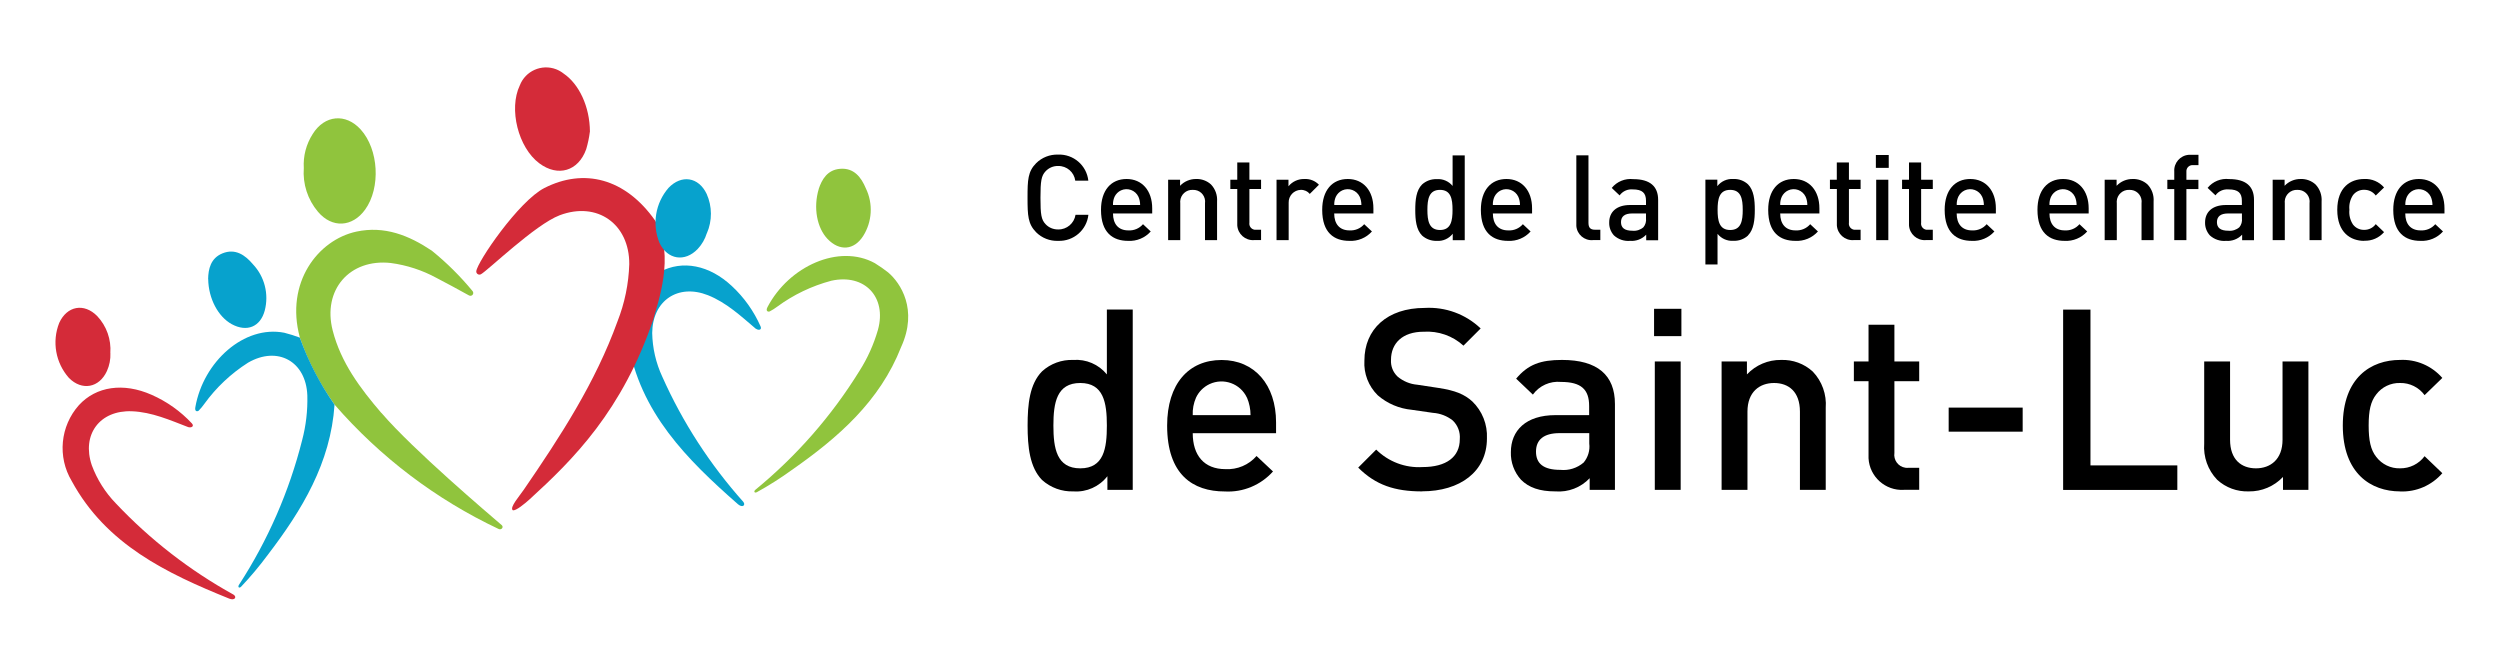 <?xml version="1.0" encoding="UTF-8"?>
<svg xmlns="http://www.w3.org/2000/svg" id="logoCPE" data-name="Layer 1" viewBox="0 0 375 100">
  <defs>
    <style>
      #logoCPE .cls-1 {
        fill: #90c43d;
      }

      #logoCPE .cls-2 {
        fill: #d42b39;
      }

      #logoCPE .cls-3 {
        fill: #07a2cd;
      }
    </style>
  </defs>
  <path id="Path_48" data-name="Path 48" class="cls-1" d="M133.25,40.89c1.81,1.54,4.49,5.54,1.92,11.16-3.2,8.16-9.47,13.61-16.4,18.45-1.67,1.21-3.42,2.32-5.23,3.32-.38.2-.54-.12-.2-.38,6.13-5.03,11.4-11.04,15.57-17.79,1.22-1.91,2.15-3.99,2.78-6.17,1.36-4.92-1.99-8.47-6.99-7.37-2.93.78-5.69,2.1-8.13,3.9-.35.26-.72.5-1.11.7-.21.1-.67,0-.34-.64,3.22-6.15,10.73-9.54,16.1-6.6.7.43,1.37.9,2.02,1.41"></path>
  <path id="Path_49" data-name="Path 49" class="cls-1" d="M122.81,28.33c.46-1.37,1.27-2.86,3.22-3.01,2.06-.16,3.15,1.26,3.85,2.94,1.11,2.29.95,5-.41,7.15-1.37,2.13-3.54,2.3-5.33.44-1.59-1.66-2.18-4.69-1.32-7.53"></path>
  <path id="Path_50" data-name="Path 50" class="cls-3" d="M113.38,49.32c-2.24-1.9-4.4-3.93-7.19-5.04-4.49-1.77-8.31.8-8.36,5.66.04,2.27.56,4.52,1.52,6.58,3.05,6.84,7.15,13.16,12.14,18.75.4.49-.09.96-.79.37-7.64-6.71-14.76-13.78-16.49-24.46-.85-4.14,1.08-8.35,4.78-10.4,3.37-1.81,7.42-1.03,10.8,2.14,1.83,1.7,3.29,3.76,4.3,6.05.21.5-.27.64-.7.34"></path>
  <path id="Path_51" data-name="Path 51" class="cls-2" d="M98.05,47.76c-4.69,13.88-12.1,21.2-18.6,27.13-.61.56-2.13,1.83-2.54,1.64-.5-.42,1.02-2.13,1.67-3.09,5.47-7.97,10.73-16.05,14.04-25.22,1.08-2.74,1.68-5.65,1.77-8.6.03-6.03-4.81-9.46-10.44-7.33-3.67,1.39-10.82,8.33-11.83,8.86-.23.11-.51.02-.63-.21-.04-.08-.05-.16-.05-.24.12-1.39,6.37-10.54,10.22-12.5,5.92-3.01,12.11-1.49,16.6,4.87,3.13,5.22.28,12.7-.22,14.67"></path>
  <path id="Path_52" data-name="Path 52" class="cls-3" d="M106.02,34.99c-.27.88-.74,1.69-1.37,2.36-1.92,2.01-4.53,1.6-5.72-.9-1.15-2.79-.63-5.99,1.35-8.27,1.94-2.03,4.51-1.64,5.72.91.84,1.88.85,4.02.03,5.9"></path>
  <path id="Path_53" data-name="Path 53" class="cls-1" d="M57.21,61.95c-3.17-3.69-6.08-7.57-7.31-12.39-1.55-6.08,2.55-10.79,8.72-10.11,2.4.32,4.73,1.08,6.86,2.24,1.59.82,3.15,1.68,4.88,2.63.21.11.46.04.58-.17.08-.15.06-.34-.05-.48-1.83-2.22-3.88-4.26-6.12-6.07-3.44-2.3-7.09-3.76-11.31-2.86-5.78,1.25-10.7,7.67-8.49,15.85,0,.02,0,.04.01.07,1.25,3.57,3,6.94,5.19,10.01l.02.03c6.82,7.85,15.2,14.21,24.61,18.65.16.08.36.05.49-.08.13-.13.13-.34,0-.47,0,0-.01-.01-.02-.02-1.9-1.64-13.26-11.25-18.06-16.85"></path>
  <path id="Path_54" data-name="Path 54" class="cls-2" d="M28.24,64.07c-2.74-1.05-5.45-2.26-8.45-2.38-4.83-.19-7.58,3.5-6.02,8.1.79,2.13,2.02,4.08,3.6,5.71,5.14,5.45,11.1,10.07,17.65,13.69.54.33.23.94-.62.61-9.43-3.81-18.48-8.14-23.64-17.64-2.17-3.62-1.73-8.24,1.08-11.39,2.59-2.82,6.67-3.42,10.9-1.55,2.29,1.01,4.35,2.47,6.05,4.3.36.4-.04.69-.55.55"></path>
  <path id="Path_55" data-name="Path 55" class="cls-3" d="M44.97,50.64c1.29,3.57,3.04,6.95,5.21,10.06-.58,8.75-4.9,15.84-10.03,22.55-1.23,1.66-2.56,3.25-3.98,4.75-.31.31-.55.05-.31-.3,4.32-6.65,7.52-13.98,9.46-21.67.58-2.19.84-4.46.78-6.72-.19-5.11-4.46-7.47-8.89-4.91-2.56,1.63-4.78,3.72-6.56,6.18-.25.36-.53.69-.84,1.01-.17.16-.64.2-.51-.51,1.2-6.84,7.33-12.34,13.34-11.17.8.2,1.58.45,2.35.74"></path>
  <path id="Path_56" data-name="Path 56" class="cls-1" d="M45.57,25.21c-.11-1.8.36-3.58,1.33-5.1,1.78-2.87,4.96-3.16,7.2-.69,2.71,2.99,3.03,8.74.67,12.02-1.91,2.65-4.96,2.83-7.08.32-1.54-1.82-2.3-4.18-2.12-6.56"></path>
  <path id="Path_57" data-name="Path 57" class="cls-2" d="M88.48,19.76c-.11.89-.3,1.77-.55,2.62-1.18,3.3-4.24,4.2-7.03,2.12-3.17-2.36-4.62-8.15-2.93-11.69.84-2.17,3.27-3.25,5.45-2.42.41.16.79.38,1.13.65,2.3,1.56,3.92,4.94,3.94,8.72"></path>
  <path id="Path_58" data-name="Path 58" class="cls-3" d="M31.22,41.84c.03-1.44.35-3.11,2.16-3.84,1.92-.77,3.39.25,4.56,1.64,1.75,1.85,2.42,4.48,1.77,6.95-.66,2.45-2.68,3.26-4.94,2.04-2.02-1.1-3.5-3.81-3.54-6.77"></path>
  <path id="Path_59" data-name="Path 59" class="cls-2" d="M16.56,52.97c.04.92-.14,1.84-.52,2.68-1.15,2.53-3.75,3.01-5.7,1.04-2-2.26-2.57-5.44-1.46-8.25,1.16-2.55,3.72-3.04,5.7-1.03,1.41,1.5,2.12,3.51,1.97,5.56"></path>
  <path id="Path_60" data-name="Path 60" d="M158.71,36.13c-1.23.04-2.42-.42-3.29-1.29-1.23-1.25-1.29-2.52-1.29-5.18s.05-3.93,1.29-5.18c.87-.86,2.06-1.33,3.29-1.29,2.31-.09,4.29,1.62,4.54,3.91h-1.96c-.17-1.28-1.28-2.23-2.57-2.2-.71-.02-1.39.27-1.88.79-.64.68-.77,1.45-.77,3.97s.12,3.29.77,3.97c.48.52,1.17.8,1.88.79,1.3.03,2.41-.92,2.61-2.2h1.93c-.25,2.29-2.23,4-4.54,3.91"></path>
  <path id="Path_61" data-name="Path 61" d="M166.95,32.02c0,1.57.8,2.54,2.3,2.54.84.05,1.65-.29,2.2-.93l1.16,1.09c-.86.96-2.1,1.48-3.39,1.41-2.27,0-4.07-1.2-4.07-4.65,0-2.95,1.52-4.63,3.84-4.63s3.84,1.75,3.84,4.4v.77h-5.88ZM170.77,29.52c-.46-.99-1.64-1.42-2.63-.96-.42.2-.76.54-.96.96-.17.39-.25.81-.23,1.23h4.07c0-.42-.08-.84-.25-1.23"></path>
  <path id="Path_62" data-name="Path 62" d="M180.75,36.02v-5.52c.14-.96-.52-1.86-1.48-2-.11-.02-.23-.02-.35-.02-.99-.05-1.84.72-1.89,1.71,0,.1,0,.21.01.31v5.52h-1.82v-9.06h1.79v.91c.62-.66,1.5-1.03,2.41-1.02.82-.03,1.63.27,2.23.82.65.68.98,1.61.91,2.56v5.79h-1.82Z"></path>
  <path id="Path_63" data-name="Path 63" d="M188.08,36.02c-1.3.07-2.41-.92-2.49-2.22,0-.1,0-.2,0-.3v-5.15h-1.04v-1.39h1.04v-2.59h1.82v2.59h1.75v1.39h-1.75v5.06c-.08.5.27.97.77,1.05.08.01.15.01.23,0h.75v1.55h-1.09Z"></path>
  <path id="Path_64" data-name="Path 64" d="M196.47,29.09c-.33-.4-.83-.63-1.36-.61-1.03.03-1.84.89-1.81,1.92,0,.04,0,.08,0,.12v5.5h-1.82v-9.06h1.79v.98c.59-.72,1.48-1.12,2.41-1.09.81-.04,1.6.27,2.16.86l-1.38,1.38Z"></path>
  <path id="Path_65" data-name="Path 65" d="M200.13,32.02c0,1.57.8,2.54,2.3,2.54.84.05,1.65-.29,2.2-.93l1.16,1.09c-.86.96-2.11,1.48-3.39,1.41-2.27,0-4.07-1.2-4.07-4.65,0-2.95,1.52-4.63,3.84-4.63s3.84,1.75,3.84,4.4v.77h-5.88ZM203.96,29.52c-.46-.99-1.64-1.42-2.63-.96-.42.2-.76.54-.96.96-.17.39-.25.81-.23,1.23h4.07c0-.42-.08-.84-.25-1.23"></path>
  <path id="Path_66" data-name="Path 66" d="M217.91,36.02v-.96c-.57.73-1.47,1.14-2.39,1.07-.81.03-1.61-.26-2.21-.8-.88-.89-1.02-2.34-1.02-3.84s.14-2.93,1.02-3.82c.6-.54,1.39-.83,2.2-.8.91-.07,1.8.31,2.38,1.02v-4.58h1.82v12.72h-1.79ZM216,28.48c-1.66,0-1.89,1.39-1.89,3s.23,3.02,1.89,3.02,1.88-1.41,1.88-3.02-.23-3-1.88-3"></path>
  <path id="Path_67" data-name="Path 67" d="M223.93,32.02c0,1.57.8,2.54,2.3,2.54.84.05,1.65-.29,2.2-.93l1.16,1.09c-.86.96-2.11,1.48-3.39,1.41-2.27,0-4.07-1.2-4.07-4.65,0-2.95,1.52-4.63,3.84-4.63s3.84,1.75,3.84,4.4v.77h-5.88ZM227.75,29.52c-.46-.99-1.64-1.42-2.63-.96-.42.2-.76.54-.96.96-.17.39-.25.81-.23,1.23h4.07c0-.42-.08-.84-.25-1.23"></path>
  <path id="Path_68" data-name="Path 68" d="M238.93,36.02c-1.27.1-2.38-.85-2.48-2.12-.01-.13,0-.26,0-.38v-10.22h1.82v10.11c0,.7.25,1.05.98,1.05h.8v1.55h-1.12Z"></path>
  <path id="Path_69" data-name="Path 69" d="M246.93,36.02v-.82c-.62.66-1.51,1-2.41.93-.89.08-1.77-.22-2.43-.82-.48-.53-.74-1.23-.71-1.95,0-1.52,1.05-2.61,3.14-2.61h2.38v-.64c0-1.16-.55-1.7-1.98-1.7-.77-.07-1.53.27-1.98.9l-1.18-1.12c.78-.96,2-1.46,3.23-1.32,2.5,0,3.73,1.07,3.73,3.11v6.06h-1.79ZM246.9,32.02h-2.09c-1.11,0-1.66.46-1.66,1.3s.52,1.29,1.72,1.29c.6.06,1.19-.13,1.64-.52.31-.37.45-.86.39-1.34v-.73Z"></path>
  <path id="Path_70" data-name="Path 70" d="M262.21,35.32c-.6.55-1.39.84-2.2.8-.91.07-1.8-.32-2.38-1.04v4.59h-1.82v-12.72h1.79v.97c.57-.73,1.47-1.13,2.39-1.07.81-.04,1.61.25,2.21.8.88.89,1.02,2.34,1.02,3.82s-.14,2.95-1.02,3.84M259.53,28.48c-1.66,0-1.89,1.39-1.89,3s.23,3.02,1.89,3.02,1.88-1.41,1.88-3.02-.23-3-1.88-3"></path>
  <path id="Path_71" data-name="Path 71" d="M267.03,32.02c0,1.57.8,2.54,2.3,2.54.84.05,1.65-.29,2.2-.93l1.16,1.09c-.86.96-2.11,1.48-3.39,1.41-2.27,0-4.07-1.2-4.07-4.65,0-2.95,1.52-4.63,3.84-4.63s3.84,1.75,3.84,4.4v.77h-5.88ZM270.85,29.52c-.46-.99-1.64-1.42-2.63-.96-.42.2-.76.54-.96.96-.17.39-.25.81-.23,1.23h4.07c0-.42-.08-.84-.25-1.23"></path>
  <path id="Path_72" data-name="Path 72" d="M278.02,36.02c-1.3.07-2.41-.92-2.49-2.22,0-.1,0-.2,0-.3v-5.15h-1.04v-1.39h1.03v-2.59h1.82v2.59h1.75v1.39h-1.75v5.06c-.08.5.27.97.77,1.05.08.01.15.01.23,0h.75v1.55h-1.09Z"></path>
  <path id="Path_73" data-name="Path 73" d="M281.38,23.25h1.93v1.93h-1.93v-1.93ZM281.43,26.96h1.82v9.06h-1.82v-9.06Z"></path>
  <path id="Path_74" data-name="Path 74" d="M288.84,36.02c-1.3.07-2.41-.92-2.49-2.22,0-.1,0-.2,0-.3v-5.15h-1.04v-1.39h1.04v-2.59h1.82v2.59h1.75v1.39h-1.75v5.06c-.08.5.27.97.77,1.05.08.01.15.01.23,0h.75v1.55h-1.09Z"></path>
  <path id="Path_75" data-name="Path 75" d="M293.5,32.02c0,1.57.8,2.54,2.3,2.54.84.05,1.65-.29,2.2-.93l1.16,1.09c-.86.96-2.11,1.48-3.39,1.41-2.27,0-4.07-1.2-4.07-4.65,0-2.95,1.52-4.63,3.84-4.63s3.84,1.75,3.84,4.4v.77h-5.88ZM297.33,29.52c-.46-.99-1.64-1.42-2.63-.96-.42.2-.76.54-.96.96-.17.39-.25.81-.23,1.23h4.07c0-.42-.08-.84-.25-1.23"></path>
  <path id="Path_76" data-name="Path 76" d="M307.42,32.02c0,1.57.8,2.54,2.3,2.54.84.05,1.65-.29,2.2-.93l1.16,1.09c-.86.96-2.11,1.48-3.39,1.41-2.27,0-4.07-1.2-4.07-4.65,0-2.95,1.52-4.63,3.84-4.63s3.84,1.75,3.84,4.4v.77h-5.88ZM311.24,29.52c-.46-.99-1.64-1.42-2.63-.96-.42.2-.76.54-.96.96-.17.39-.25.81-.23,1.23h4.07c0-.42-.08-.84-.25-1.23"></path>
  <path id="Path_77" data-name="Path 77" d="M321.23,36.02v-5.52c.14-.96-.52-1.86-1.48-2-.11-.02-.23-.02-.35-.02-.99-.05-1.84.72-1.89,1.71,0,.1,0,.21.01.31v5.52h-1.82v-9.06h1.79v.91c.62-.66,1.5-1.03,2.41-1.02.82-.03,1.63.27,2.23.82.65.68.98,1.61.91,2.56v5.79h-1.82Z"></path>
  <path id="Path_78" data-name="Path 78" d="M327.96,28.36v7.66h-1.82v-7.66h-1.04v-1.39h1.04v-1.23c-.09-1.3.89-2.43,2.19-2.52.1,0,.2,0,.3,0h1.14v1.55h-.8c-.51-.05-.96.32-1.01.83,0,.08,0,.15,0,.23v1.14h1.8v1.39h-1.8Z"></path>
  <path id="Path_79" data-name="Path 79" d="M336.32,36.02v-.82c-.62.66-1.51,1-2.41.93-.89.08-1.77-.22-2.43-.82-.48-.53-.74-1.23-.72-1.95,0-1.52,1.05-2.61,3.14-2.61h2.38v-.64c0-1.16-.55-1.7-1.98-1.7-.77-.07-1.53.26-1.98.89l-1.18-1.12c.78-.96,2-1.46,3.23-1.32,2.5,0,3.73,1.07,3.73,3.11v6.06h-1.79ZM336.29,32.02h-2.09c-1.11,0-1.66.46-1.66,1.3s.52,1.29,1.72,1.29c.6.06,1.19-.13,1.64-.52.31-.37.45-.86.39-1.34v-.73Z"></path>
  <path id="Path_80" data-name="Path 80" d="M346.43,36.02v-5.52c.14-.96-.52-1.86-1.48-2-.11-.02-.23-.02-.35-.02-.99-.05-1.84.72-1.89,1.71,0,.1,0,.21.01.31v5.52h-1.82v-9.06h1.79v.91c.62-.66,1.5-1.03,2.41-1.02.82-.03,1.63.27,2.23.82.65.68.98,1.61.91,2.56v5.79h-1.82Z"></path>
  <path id="Path_81" data-name="Path 81" d="M354.63,36.13c-2.04,0-4.04-1.25-4.04-4.65s2-4.63,4.04-4.63c1.14-.06,2.24.41,2.98,1.27l-1.25,1.21c-.4-.55-1.05-.87-1.73-.86-.66-.02-1.28.28-1.68.8-.43.65-.62,1.43-.54,2.2-.08.78.11,1.56.54,2.21.4.52,1.02.82,1.68.8.68.01,1.33-.31,1.73-.86l1.25,1.2c-.75.86-1.84,1.34-2.98,1.29"></path>
  <path id="Path_82" data-name="Path 82" d="M360.79,32.02c0,1.57.8,2.54,2.3,2.54.84.05,1.65-.29,2.2-.93l1.16,1.09c-.86.96-2.1,1.48-3.39,1.41-2.27,0-4.07-1.2-4.07-4.65,0-2.95,1.52-4.63,3.84-4.63s3.84,1.75,3.84,4.4v.77h-5.88ZM364.62,29.52c-.46-.99-1.64-1.42-2.63-.96-.42.2-.76.54-.96.96-.17.39-.25.81-.23,1.23h4.07c0-.42-.08-.84-.25-1.23"></path>
  <path id="Path_83" data-name="Path 83" d="M166.11,73.48v-2.05c-1.21,1.56-3.12,2.42-5.09,2.28-1.73.06-3.42-.55-4.71-1.71-1.86-1.9-2.17-4.98-2.17-8.17s.3-6.23,2.17-8.13c1.27-1.16,2.95-1.77,4.67-1.71,1.94-.14,3.82.66,5.05,2.17v-9.73h3.88v27.05h-3.8ZM162.04,57.45c-3.53,0-4.03,2.96-4.03,6.38s.49,6.42,4.03,6.42,3.99-3,3.99-6.42-.49-6.38-3.99-6.38"></path>
  <path id="Path_84" data-name="Path 84" d="M178.91,64.97c0,3.34,1.71,5.4,4.9,5.4,1.78.1,3.51-.63,4.67-1.97l2.47,2.32c-1.83,2.04-4.48,3.15-7.22,3-4.83,0-8.66-2.55-8.66-9.88,0-6.27,3.23-9.84,8.17-9.84s8.17,3.72,8.17,9.35v1.63h-12.5ZM187.04,59.65c-.98-2.11-3.49-3.02-5.6-2.04-.9.42-1.62,1.14-2.04,2.04-.36.83-.53,1.72-.49,2.62h8.67c0-.9-.18-1.79-.53-2.62"></path>
  <path id="Path_85" data-name="Path 85" d="M213.3,73.71c-4.07,0-6.95-.95-9.57-3.57l2.7-2.7c1.84,1.82,4.37,2.78,6.95,2.62,3.57,0,5.59-1.52,5.59-4.18.09-1.05-.3-2.09-1.06-2.81-.85-.67-1.88-1.07-2.96-1.14l-3.19-.46c-1.88-.18-3.66-.93-5.09-2.17-1.39-1.36-2.13-3.26-2.01-5.21,0-4.71,3.42-7.9,9.04-7.9,3.11-.18,6.15.93,8.4,3.08l-2.58,2.58c-1.62-1.48-3.78-2.23-5.97-2.09-3.19,0-4.9,1.75-4.9,4.22-.06.94.3,1.86.99,2.51.84.7,1.87,1.13,2.96,1.22l3.23.49c2.47.38,3.84.95,5.01,2.01,1.5,1.44,2.3,3.47,2.2,5.55,0,4.98-4.03,7.94-9.73,7.94"></path>
  <path id="Path_86" data-name="Path 86" d="M238.45,73.48v-1.75c-1.32,1.4-3.21,2.13-5.13,1.98-2.39,0-3.99-.57-5.17-1.75-1.02-1.13-1.57-2.62-1.52-4.14,0-3.23,2.24-5.55,6.69-5.55h5.05v-1.37c0-2.47-1.18-3.61-4.22-3.61-1.64-.16-3.25.56-4.22,1.9l-2.51-2.39c1.79-2.13,3.65-2.81,6.88-2.81,5.32,0,7.94,2.28,7.94,6.61v12.88h-3.8ZM238.38,64.97h-4.45c-2.36,0-3.53.99-3.53,2.77s1.1,2.74,3.65,2.74c1.27.13,2.53-.27,3.5-1.1.66-.79.97-1.83.84-2.85v-1.56Z"></path>
  <path id="Path_87" data-name="Path 87" d="M248.11,46.32h4.1v4.1h-4.1v-4.1ZM248.22,54.22h3.88v19.26h-3.88v-19.26Z"></path>
  <path id="Path_88" data-name="Path 88" d="M269.99,73.48v-11.74c0-3-1.71-4.29-3.88-4.29s-3.99,1.33-3.99,4.29v11.74h-3.88v-19.26h3.8v1.94c1.33-1.41,3.19-2.2,5.13-2.17,1.75-.06,3.46.56,4.75,1.75,1.39,1.45,2.09,3.43,1.94,5.43v12.31h-3.88Z"></path>
  <path id="Path_89" data-name="Path 89" d="M285.57,73.48c-2.76.15-5.13-1.96-5.29-4.73-.01-.21-.01-.42,0-.63v-10.94h-2.2v-2.96h2.2v-5.51h3.88v5.51h3.72v2.96h-3.72v10.75c-.16,1.07.57,2.07,1.64,2.23.16.02.32.03.48.01h1.6v3.3h-2.32Z"></path>
  <rect id="Rectangle_5" data-name="Rectangle 5" x="292.3" y="61.14" width="11.1" height="3.61"></rect>
  <path id="Path_90" data-name="Path 90" d="M309.47,73.49v-27.05h4.1v23.37h13.03v3.68h-17.13Z"></path>
  <path id="Path_91" data-name="Path 91" d="M342.45,73.48v-1.94c-1.33,1.41-3.19,2.2-5.13,2.17-1.75.06-3.46-.56-4.75-1.75-1.39-1.45-2.09-3.43-1.94-5.43v-12.31h3.88v11.74c0,3,1.71,4.29,3.88,4.29s3.99-1.33,3.99-4.29v-11.74h3.88v19.26h-3.8Z"></path>
  <path id="Path_92" data-name="Path 92" d="M360.01,73.71c-4.33,0-8.59-2.66-8.59-9.88s4.26-9.84,8.59-9.84c2.42-.12,4.75.88,6.34,2.7l-2.66,2.58c-.86-1.17-2.23-1.85-3.68-1.82-1.4-.04-2.73.6-3.57,1.71-.84,1.06-1.14,2.43-1.14,4.67s.3,3.65,1.14,4.71c.85,1.11,2.17,1.75,3.57,1.71,1.45.02,2.82-.66,3.68-1.82l2.66,2.55c-1.59,1.83-3.92,2.84-6.34,2.74"></path>
</svg>
